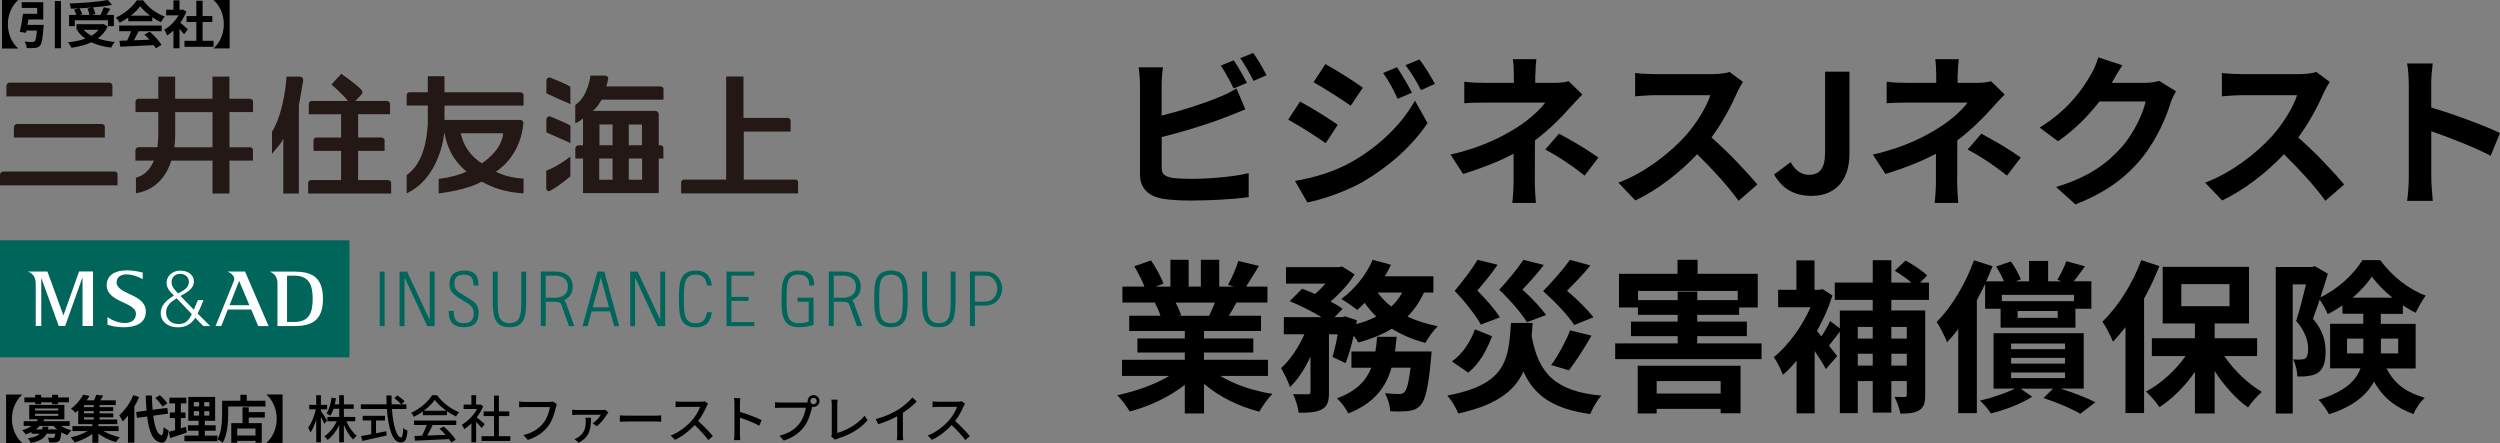 <?xml version="1.0" encoding="UTF-8"?>
<svg id="b" data-name="レイヤー 2" xmlns="http://www.w3.org/2000/svg" viewBox="0 0 486.43 86.19" width="486.43" height="86.19">
  <rect x="0" y="0" width="486.43" height="86.19" fill="#808080" stroke="none"/>
  <g id="c" data-name="レイヤー 2">
    <path d="M70.41,17.63c.16.26.15.49-.04.7-.42.5-1.23,1.31-1.23,1.31h6.1c.32,0,.65.26.65.54v2.04h-6.21v4.53h4.51c.32,0,.64.23.64.55v2.05h-5.15v5.69h5.79c.32,0,.64.26.64.53v2.09h-16.15v-2.05c0-.3.23-.57.48-.57h5.93v-5.69h-5.37v-2.03c0-.27.22-.56.46-.56h4.91v-4.53h-6.29v-1.98c0-.31.22-.61.53-.61h7.1c-1.21-1.49-3.22-3.2-3.22-3.2l1.91-2.08c2.41,1.7,3.2,2.39,3.85,3.04.07.08.17.22.17.22M58.97,15.82c-.1.66-.44,2.62-.82,4.72v17.11h-3.03v-10.67c-.52,1.13-1.28,1.78-2.2,2.95v-4.26c2.5-4.09,2.83-10.76,2.83-10.76h2.61c.37,0,.71.23.61.92M20.39,24.58v2.18H2.7v-1.95c0-.4.3-.68.64-.68h16.47c.27,0,.57.22.57.45M22.87,33.87v2.19H0v-2.04c0-.37.28-.64.63-.64h21.68c.29,0,.56.22.56.49M1.25,16.71c0-.32.29-.63.56-.63h19.45c.32,0,.61.26.61.54v2.14H1.25v-2.05ZM155.28,35.47v2.16h-22.75v-2.1c0-.3.24-.58.49-.58h8.27V14.88h3.37v8.07h8.64c.27,0,.53.23.53.46v2.19h-9.11v9.34h10.01c.32,0,.56.21.56.52M41.34,28.65h-7.42c.19-1.37.17-2.34.17-2.34v-4.49h7.26v6.84ZM49.24,21.81v-1.98c0-.31-.25-.62-.61-.62h-3.99v-4.31h-3.3v4.31h-7.26v-4.31h-3.28v4.31h-3.94c-.24,0-.49.29-.49.57v2.03h4.43v3.57s.06,1.48-.17,3.26h-3.66c-.32,0-.62.27-.62.66v1.95h3.59c-.63,1.52-1.69,2.87-3.49,3.32v3.03c4.11-.65,6.01-3.64,6.9-6.35h8v6.4h3.3v-6.4h4.57v-2.11c0-.27-.27-.49-.55-.49h-4.02v-6.84h4.59ZM116.59,30.85h2.6v4.12h-2.6v-4.12ZM116.64,24.22h2.55v4.05h-2.55v-4.05ZM122.34,30.85h2.59v4.12s-2.59,0-2.59,0v-4.11ZM122.34,24.23h2.57v4.04h-2.57v-4.04ZM117.07,19.39h12.03v-2.1c0-.27-.31-.48-.63-.48h-10.5c.19-.59.33-1.15.37-1.58.03-.28-.31-.52-.65-.52h-2.8s-.47,4.11-2.96,5.7v3.6c.75-.37,1.18-.64,1.51-.98v5.24h-.86c-.39,0-.64.3-.64.67v1.9h1.5v6.73h14.73v-6.73h.91v-2.09c-.02-.23-.26-.49-.54-.49h-.37v-6.06c0-.32-.29-.63-.69-.63h-12.15c.82-.6,1.3-1.47,1.75-2.19M106.28,36.7v-3.49s1.93-.61,4.7-2.74v3.85c-1.91,1.6-3.17,2.39-3.97,2.82-.37.23-.73-.23-.73-.44M110.99,24.43v3.42c-.7-.4-1.12-.47-4.68-2.11v-2.47c0-.37.35-.7.67-.64,1.06.42,3.1,1.28,4,1.8M110.98,16.87v3.42c-.7-.41-1.12-.47-4.67-2.13v-2.46c0-.42.41-.72.72-.62,1.06.42,3.06,1.24,3.95,1.79M97.89,25.93s.08,2.98-4.13,5.85c-3.32-2.14-3.87-4.93-4.12-5.85h8.25ZM101.87,20.54v-2.02c0-.3-.27-.57-.62-.57h-14.77v-3.13h-3.24v3.13h-3.59c-.26,0-.52.25-.52.58v2h4.11v3.69c-.21,2.93-.83,7.55-4.11,9.84v3.56c5.27-2.46,6.99-8.64,7.32-11.85.3,1.29.78,4.67,4.33,7.62-1.56.7-3.07,1.11-5.42,1.42v2.82c3.3-.41,6.33-1.18,8.4-2.29,2.16,1.22,4.53,2.05,8.11,2.29v-2.87c-2.51-.21-3.73-.58-5.38-1.33,4.51-3.1,5.25-7.91,5.34-9.53.02-.31-.3-.57-.65-.57h-14.69v-2.78h15.39" style="fill: #231815;"/>
    <path d="M142.32,53.64v4.12h3.34v.79h-3.34v4.11h4.44v.8h-5.39v-10.61h5.39v.79h-4.44ZM74.84,52.84h-.96v10.61h.96v-10.61ZM78.71,63.45v-9.38l.03-.03,4.39,9.42h1.44v-10.61h-.96v9.29l-.03.03-4.37-9.31h-1.46v10.61h.95ZM123.57,63.45v-9.38l.02-.03,4.38,9.42h1.45v-10.61h-.95v9.29l-.03.03-4.36-9.31h-1.46v10.61h.96ZM93.1,55.53c0-1.53-.47-2.89-2.71-2.89-1.76,0-2.93.76-2.92,2.6.02,1.06.1,1.69,2.19,2.96,1.55.94,2.52,1.35,2.52,2.79,0,1.22-.61,1.88-1.86,1.88-1.92,0-2.02-1.22-2.02-2.39h-.98c-.09,2.07.85,3.19,2.95,3.19,1.88,0,2.86-.93,2.86-2.82,0-2.05-1.35-2.34-2.68-3.27-1.22-.87-2.03-.91-2.03-2.49,0-1.25.73-1.64,1.9-1.64,1.46,0,1.79.79,1.81,2.1h.97ZM173.36,52.64c3.22,0,3.25,2.64,3.25,5.51s-.03,5.52-3.25,5.52-3.25-2.65-3.25-5.52.03-5.51,3.25-5.51M173.36,62.88c2.27,0,2.3-1.9,2.3-4.72s-.03-4.72-2.3-4.72-2.29,1.89-2.29,4.72.02,4.72,2.29,4.72M157.36,62.56c-.51.19-1.2.31-2.02.31-2.33,0-2.29-2.05-2.29-4.72s-.03-4.72,2.29-4.72c1.51,0,2.12.73,2.12,2.13h.95c.05-2.05-1.01-2.92-3.08-2.92-3.5,0-3.25,3.45-3.25,5.51s-.25,5.52,3.25,5.52c1.02,0,2.02-.15,2.97-.44v-5.31h-3.13v.79h2.18v3.86ZM101.43,52.84v5.31h0c0,2.83-.02,4.72-2.3,4.72s-2.29-1.9-2.29-4.72v-5.31h-.96v5.31h0c0,2.87.03,5.52,3.25,5.52s3.25-2.65,3.25-5.52v-5.31h-.96ZM184.97,52.84v5.31c0,2.83-.03,4.72-2.3,4.72s-2.29-1.9-2.29-4.72v-5.31h-.96v5.31c0,2.87.03,5.52,3.25,5.52s3.25-2.65,3.25-5.52v-5.31h-.95ZM195,56.15c0,.57-.15,1.48-.94,2.35-.78.86-1.72.96-2.71.96h-1.66v3.99h-.96v-10.62h2.62c1,0,1.93.1,2.71.96.8.88.94,1.78.94,2.35M194.04,56.15c0-.54-.15-1.21-.67-1.81-.44-.5-.94-.72-2.03-.72h-1.66v5.07h1.66c1.09,0,1.59-.22,2.03-.72.52-.59.67-1.26.67-1.81M111.73,63.46h-1.01l-1.45-4.05c-.13-.39-.38-.66-1.1-.69-.18,0-1.98,0-1.98,0v4.73h-.96v-10.62h2.8c2.1,0,3.41,1.13,3.41,2.94,0,1.25-.61,2.17-1.68,2.62.18.19.31.42.41.7l1.56,4.36ZM108.03,57.93c.91,0,2.46-.35,2.46-2.15s-1.55-2.14-2.46-2.14h-1.85v4.29h1.85ZM167.77,63.46h-1.01l-1.46-4.05c-.13-.39-.37-.66-1.1-.69-.18,0-1.98,0-1.98,0v4.73h-.95v-10.62h2.8c2.1,0,3.41,1.13,3.41,2.94,0,1.25-.61,2.17-1.68,2.62.17.19.31.42.4.7l1.57,4.36ZM164.07,57.93c.91,0,2.46-.35,2.46-2.15s-1.55-2.14-2.46-2.14h-1.85v4.29h1.85ZM137.55,60.74c-.19,1.33-.72,2.14-2.19,2.14-2.27,0-2.29-1.9-2.29-4.72s.03-4.72,2.29-4.72c1.47,0,2,.8,2.19,2.12h.95c-.23-1.69-.95-2.91-3.14-2.91-3.22,0-3.25,2.64-3.25,5.51s.03,5.52,3.25,5.52c2.2,0,2.91-1.24,3.15-2.93h-.95ZM117.58,52.84l2.89,10.61h-.98l-.78-2.86h-3.6l-.78,2.86h-.98l2.89-10.61h1.35ZM118.49,59.8l-1.58-5.82-1.58,5.82h3.16Z" style="fill: #00655a;"/>
    <rect x="0" y="46.76" width="67.99" height="22.76" style="fill: #00655a;"/>
    <path d="M12.36,61.34h-.03l-3.1-8.51h-3.75v.03c.92.36,1.47,1.09,1.47,2.29v8.28h1.08v-9.28h.03l3.37,9.28h1.25l3.34-9.38h.04v9.38h2.04v-10.61h-2.71l-3.03,8.51ZM22.69,54.9c0-1.07.94-1.48,1.79-1.51,1.22-.03,2.48.49,3.29.92v-1.29c-.37-.08-1.72-.42-3.07-.42-2.39,0-3.88,1-3.94,2.76-.12,3.55,5.69,3.32,5.69,5.7,0,1.15-.84,1.79-2.19,1.79-1.22,0-2.48-.55-3.35-1.15v1.45c.37.19,1.72.53,3.07.53,2.41,0,4.44-.77,4.39-3.14-.07-3.44-5.69-3.19-5.69-5.64M38.45,61.01c.23-.48.67-1.37,1.15-2.61h-1.1s-.41.98-.79,1.86c-.99-1-1.94-1.98-2.59-2.67,1.05-.61,2.61-1.3,2.61-2.87,0-.98-.86-2.11-2.78-2.06-1.43.04-2.45,1.04-2.53,2.21-.06.93.38,1.55.93,2.13.1.1.27.28.5.52-1.6.92-2.53,1.97-2.58,3.31-.05,1.57,1.21,2.86,3.39,2.86,1.49,0,2.59-.67,3.34-1.85.89.93,1.55,1.6,1.55,1.6h1.35c-.67-.64-1.55-1.52-2.45-2.43M33.38,54.81c.04-.85.65-1.52,1.65-1.53.97-.01,1.72.62,1.72,1.53,0,1.09-.78,1.61-2.1,2.28-.07-.07-.13-.14-.19-.2-.71-.77-1.11-1.26-1.08-2.08M37.24,61.27c-.57,1.1-1.13,1.78-2.49,1.78-1.52,0-2.49-.99-2.43-2.38.05-1.28,1.07-2.03,2.05-2.63.81.85,1.95,2.03,2.95,3.07-.02.06-.05.11-.07.15M57.09,52.84h-4.56v.03c.92.36,1.46,1.09,1.46,2.29v8.29h3.09c3.33,0,5.76-.84,5.76-5.31s-2.45-5.3-5.76-5.3M57.27,62.64h-1.42v-9h1.42c2.78,0,3.57,1.68,3.57,4.5s-.78,4.5-3.57,4.5M44.32,52.84v.03c.79.3,1.47,1.03,1.21,1.73-.24.65-3.6,8.85-3.6,8.85h1.12l1.28-3.22h4.55l1.36,3.22h2.02l-4.58-10.61h-3.37ZM44.66,59.38l1.87-4.72,1.99,4.72h-3.86Z" style="fill: #fff;"/>
    <g>
      <path d="M1.53,4.72c0,2.05.89,3.73,1.98,4.67v.05H.39V0h3.12v.05c-1.09.94-1.98,2.62-1.98,4.67Z"/>
      <path d="M8.5,4.84s0,.33-.04.49c-.16,2.21-.34,3.18-.69,3.57-.28.3-.56.39-.99.43-.35.04-.96.04-1.57.02-.03-.38-.21-.9-.44-1.25.6.06,1.24.07,1.51.07.2,0,.32-.02.45-.12.21-.17.34-.8.45-2.11h-2.03c-.03.16-.06.31-.09.45l-1.2-.19c.23-.94.48-2.37.61-3.52h2.77v-1.14h-3.01V.43h4.19v3.36h-2.9c-.05.35-.11.71-.17,1.05h3.15ZM11.86.2v9.19h-1.19V.2h1.19Z"/>
      <path d="M20.95,5.15c-.45.98-1.11,1.74-1.92,2.33.96.34,2.08.57,3.31.68-.25.27-.57.79-.73,1.11-1.45-.18-2.74-.52-3.82-1.05-1.15.55-2.48.88-3.89,1.07-.12-.28-.45-.81-.7-1.05,1.25-.13,2.41-.36,3.4-.73-.61-.43-1.14-.96-1.58-1.57l.33-.14h-.47v-1.09h5.05l.22-.05.8.49ZM14.55,5.08h-1.11v-2.17h1.43c-.1-.31-.29-.71-.47-1.03l.89-.25c-.5.03-1.01.05-1.49.06-.02-.3-.16-.75-.27-1.01,2.63-.09,5.64-.33,7.46-.68l.8.96c-1.08.2-2.37.36-3.7.48.2.4.39.93.45,1.29l-.74.18h1.74c.24-.46.5-1.05.65-1.5l1.27.3c-.23.42-.49.83-.72,1.2h1.42v2.17h-1.16v-1.14h-6.45v1.14ZM18.02,1.44c-.84.08-1.71.14-2.56.18.23.37.46.82.56,1.14l-.52.15h1.91c-.06-.35-.21-.85-.38-1.24l.99-.23ZM16.28,5.8c.41.45.92.83,1.52,1.16.53-.32,1-.7,1.36-1.16h-2.88Z"/>
      <path d="M24.96,3.41c-.53.38-1.11.72-1.69,1-.14-.29-.45-.74-.7-1,1.7-.75,3.29-2.17,4.04-3.35h1.24c1.06,1.47,2.65,2.61,4.23,3.17-.3.31-.56.74-.77,1.09-.55-.26-1.13-.59-1.68-.97v.79h-4.67v-.73ZM23.19,4.97h8.27v1.1h-4.48c-.29.59-.62,1.21-.92,1.77.96-.03,1.99-.07,3.01-.11-.31-.36-.65-.72-.98-1.02l1.05-.55c.89.78,1.82,1.82,2.29,2.57l-1.11.67c-.1-.19-.24-.4-.4-.62-2.35.13-4.82.23-6.52.31l-.16-1.16,1.51-.05c.27-.56.55-1.22.76-1.81h-2.32v-1.1ZM29.2,3.05c-.77-.58-1.46-1.23-1.92-1.85-.43.61-1.07,1.26-1.83,1.85h3.75Z"/>
      <path d="M35.82,6.67c-.21-.28-.55-.68-.89-1.05v3.77h-1.18v-3.45c-.4.37-.82.7-1.24.96-.1-.32-.38-.9-.56-1.13,1.09-.59,2.14-1.64,2.79-2.79h-2.41v-1.08h1.42V.06h1.18v1.84h.45l.21-.05.67.43c-.3.76-.7,1.48-1.18,2.14.48.39,1.25,1.08,1.46,1.28l-.72.97ZM41.55,7.94v1.16h-5.66v-1.16h2.31v-3.66h-1.9v-1.15h1.9V.14h1.22v2.99h1.89v1.15h-1.89v3.66h2.13Z"/>
      <path d="M41.57,9.43v-.05c1.09-.94,1.98-2.62,1.98-4.67s-.89-3.73-1.98-4.67v-.05h3.12v9.43h-3.12Z"/>
    </g>
    <g>
      <path d="M2.32,81.48c0,2.05.89,3.73,1.98,4.67v.05H1.18v-9.43h3.12v.05c-1.09.94-1.98,2.62-1.98,4.67Z"/>
      <path d="M11.87,82.88c.57.36,1.29.67,2.03.84-.25.23-.59.65-.76.95-.41-.14-.83-.33-1.21-.56-.09.97-.21,1.45-.43,1.68-.21.19-.44.26-.73.29-.26.03-.72.02-1.2,0-.02-.29-.13-.68-.29-.93.4.04.79.05.96.05.15,0,.24-.02.32-.09.09-.09.16-.3.21-.72h-1.71c-.42.87-1.26,1.44-3.07,1.8-.1-.28-.37-.69-.57-.91,1.23-.19,1.92-.48,2.31-.89h-1.6v-.34c-.35.18-.74.35-1.15.5-.12-.27-.45-.67-.68-.84.77-.23,1.38-.51,1.87-.84h-1.56v-.92h2.55c.09-.12.17-.24.24-.36h-1.71v-2.82h6.84v2.82h-3.9c-.06.12-.12.24-.19.36h5.12v.92h-1.69ZM6.84,78.28h-2.1v-.94h2.1v-.52h1.16v.52h2.14v-.52h1.17v.52h2.11v.94h-2.11v.35h-1.17v-.35h-2.14v.35h-1.16v-.35ZM6.83,79.86h4.5v-.39h-4.5v.39ZM6.83,80.91h4.5v-.4h-4.5v.4ZM9.43,83.03c-.02.18-.05.35-.09.52h1.78c-.26-.21-.49-.43-.7-.67h-2.68c-.23.24-.48.46-.78.67h1.23c.04-.16.07-.33.1-.52h1.14Z"/>
      <path d="M20.11,83.87c.9.52,2.1.97,3.2,1.21-.25.23-.58.67-.74.95-1.17-.32-2.44-.92-3.43-1.64v1.75h-1.17v-1.71c-.99.72-2.28,1.33-3.45,1.65-.18-.29-.51-.73-.76-.98,1.14-.24,2.38-.7,3.31-1.23h-2.98v-.95h3.88v-.39h-2.75v-2.7c-.18.17-.37.33-.57.49-.19-.27-.58-.63-.84-.8,1.11-.8,1.92-1.85,2.37-2.72l1.23.23c-.16.29-.34.57-.54.86h1.42c.17-.36.34-.76.44-1.08l1.34.16c-.17.32-.36.64-.54.92h2.99v.92h-3.14v.41h2.65v.78h-2.65v.42h2.66v.78h-2.66v.43h3.43v.9h-3.67v.39h3.93v.95h-2.96ZM18.24,78.81h-1.89v.41h1.89v-.41ZM18.24,80h-1.89v.42h1.89v-.42ZM16.35,81.63h1.89v-.43h-1.89v.43Z"/>
      <path d="M27.07,77.26c-.26.61-.57,1.23-.93,1.84v7.03h-1.24v-5.25c-.34.42-.68.8-1.04,1.12-.11-.28-.45-.92-.66-1.21,1.08-.92,2.13-2.39,2.73-3.9l1.14.37ZM29.81,80.88c.28,2.22.81,3.7,1.61,3.8.23.02.35-.48.43-1.59.22.26.75.56.97.68-.25,1.93-.79,2.39-1.35,2.36-1.69-.16-2.48-2.04-2.84-5.09l-1.97.27-.17-1.15,2.02-.27c-.07-.9-.13-1.88-.16-2.93h1.21c.02.98.06,1.92.13,2.77l2.85-.37.17,1.12-2.9.4ZM31.6,79.11c-.25-.47-.85-1.17-1.37-1.68l.89-.55c.53.48,1.15,1.14,1.44,1.61l-.96.62Z"/>
      <path d="M36.37,84.15c-1.1.39-2.3.77-3.26,1.08l-.27-1.21c.35-.09.76-.2,1.22-.33v-2.35h-1.01v-1.09h1.01v-1.76h-1.1v-1.11h3.3v1.11h-1.07v1.76h.9v1.09h-.9v2c.33-.1.66-.2.98-.31l.2,1.12ZM42.31,84.76v1.08h-6.43v-1.08h2.76v-.95h-2.07v-1.07h2.07v-.86h-2v-4.65h5.22v4.65h-2.01v.86h2.12v1.07h-2.12v.95h2.46ZM37.71,79.08h1.03v-.84h-1.03v.84ZM37.71,80.87h1.03v-.86h-1.03v.86ZM40.73,78.24h-.99v.84h.99v-.84ZM40.73,80.01h-.99v.86h.99v-.86Z"/>
      <path d="M51.65,77.97v1.13h-7.25v1.39c0,1.61-.15,4.08-1.05,5.64-.22-.2-.75-.54-1.03-.67.82-1.43.89-3.53.89-4.97v-2.52h3.56v-1.15h1.24v1.15h3.64ZM48.4,80.19h3.12v1.05h-3.12v1.09h2.53v3.81h-1.22v-.36h-3.55v.37h-1.16v-3.82h2.19v-3.08h1.21v.94ZM49.71,83.38h-3.55v1.36h3.55v-1.36Z"/>
      <path d="M51.86,86.19v-.05c1.09-.94,1.98-2.62,1.98-4.67s-.89-3.73-1.98-4.67v-.05h3.12v9.43h-3.12Z"/>
    </g>
    <g>
      <path d="M63.1,82.47c-.13-.33-.41-.87-.66-1.37v4.97h-.91v-4.41c-.31.98-.71,1.89-1.12,2.49-.09-.26-.3-.67-.46-.92.63-.79,1.22-2.3,1.51-3.59h-1.29v-.86h1.36v-1.88h.91v1.88h1.21v.86h-1.21v.31c.27.37,1.03,1.57,1.21,1.87l-.55.65ZM67.4,81.97c.47,1.11,1.23,2.2,2,2.82-.22.17-.52.49-.68.73-.67-.65-1.33-1.73-1.81-2.84v3.39h-.91v-3.32c-.59,1.17-1.39,2.22-2.27,2.85-.14-.23-.42-.55-.62-.72.95-.6,1.86-1.72,2.41-2.91h-1.81v-.85h2.29v-1.58h-1.11c-.17.52-.38.98-.62,1.35-.16-.13-.54-.37-.74-.47.51-.74.82-1.89.98-3.05l.86.14c-.06.41-.14.8-.23,1.18h.86v-1.79h.91v1.79h1.91v.85h-1.91v1.58h2.21v.85h-1.72Z"/>
      <path d="M76.26,79.58c.22,3.15.92,5.53,1.79,5.53.24,0,.36-.54.42-1.84.21.22.56.44.82.53-.16,1.8-.49,2.29-1.32,2.29-1.65,0-2.44-2.91-2.69-6.51h-5.07v-.91h5.01c-.02-.57-.04-1.15-.04-1.73h1c0,.58,0,1.17.02,1.73h2.87v.91h-2.81ZM73.16,84.3c.66-.12,1.34-.26,2.01-.4l.07.84c-1.66.38-3.45.77-4.73,1.05l-.27-.94c.54-.09,1.23-.22,1.99-.36v-2.68h-1.66v-.9h4.34v.9h-1.75v2.49ZM77.32,76.94c.49.32,1.1.81,1.39,1.15l-.65.58c-.28-.35-.86-.87-1.35-1.22l.61-.51Z"/>
      <path d="M82.28,80.06c-.55.39-1.14.75-1.74,1.04-.1-.21-.35-.56-.55-.76,1.71-.78,3.34-2.22,4.09-3.44h.96c1.06,1.47,2.72,2.69,4.28,3.3-.22.23-.43.56-.59.84-.58-.28-1.19-.63-1.77-1.04v.78h-4.68v-.72ZM80.56,81.82h8.21v.87h-4.58c-.33.67-.7,1.42-1.06,2.06,1.11-.04,2.35-.09,3.57-.14-.37-.42-.77-.84-1.16-1.19l.8-.43c.91.77,1.86,1.83,2.32,2.57l-.85.53c-.11-.19-.26-.41-.44-.65-2.38.12-4.92.23-6.62.3l-.12-.91,1.48-.05c.33-.62.69-1.42.93-2.09h-2.48v-.87ZM86.84,79.92c-.9-.64-1.72-1.39-2.25-2.12-.48.7-1.24,1.45-2.13,2.12h4.38Z"/>
      <path d="M93.73,83.27c-.23-.29-.68-.77-1.09-1.18v3.98h-.92v-3.69c-.45.44-.93.82-1.4,1.12-.09-.24-.32-.68-.46-.86,1.14-.65,2.29-1.81,2.97-3.06h-2.62v-.85h1.51v-1.84h.92v1.84h.69l.16-.03.52.35c-.3.76-.74,1.49-1.24,2.15.47.38,1.3,1.1,1.53,1.31l-.57.76ZM99.3,84.87v.92h-5.6v-.92h2.42v-3.92h-2.02v-.9h2.02v-3.08h.95v3.08h2.02v.9h-2.02v3.92h2.23Z"/>
      <path d="M108.17,79.21c-.22,1.02-.68,2.61-1.49,3.67-.91,1.19-2.16,2.14-3.98,2.71l-.86-.94c1.96-.48,3.09-1.33,3.91-2.38.69-.87,1.12-2.15,1.25-3.07h-4.91c-.43,0-.83.02-1.08.04v-1.12c.28.04.75.08,1.08.08h4.85c.17,0,.42,0,.64-.07l.77.5c-.08.16-.13.38-.18.58Z"/>
      <path d="M118.13,80.58c-.31.51-1.19,1.77-2.01,2.35l-.81-.55c.65-.41,1.34-1.22,1.6-1.68h-4.58c-.32,0-.65.01-.99.04v-1.03c.3.04.67.07.99.07h4.81c.18,0,.52-.02.66-.05l.58.53c-.08.08-.19.24-.25.32ZM112.63,86.14l-.86-.69c.24-.09.48-.2.75-.38,1.25-.85,1.45-1.85,1.45-3.14,0-.22-.03-.44-.07-.65h1.1c-.04,2.02-.15,3.64-2.37,4.86Z"/>
      <path d="M122.09,80.88h5.44c.48,0,.87-.04,1.12-.06v1.24c-.22,0-.68-.05-1.12-.05h-5.44c-.55,0-1.15.02-1.49.05v-1.24c.33.02.95.06,1.49.06Z"/>
      <path d="M137.48,79.07c-.35.82-.94,1.95-1.64,2.85,1.03.88,2.24,2.17,2.86,2.93l-.88.78c-.66-.9-1.66-2-2.65-2.92-1.07,1.14-2.42,2.21-3.85,2.88l-.81-.85c1.62-.62,3.12-1.82,4.11-2.93.68-.76,1.35-1.86,1.59-2.64h-3.67c-.39,0-.93.05-1.09.06v-1.13c.2.03.78.07,1.09.07h3.71c.37,0,.7-.04.87-.1l.65.48c-.07.1-.22.35-.29.52Z"/>
      <path d="M142.9,78.58c0-.32-.03-.78-.09-1.12h1.23c-.03.33-.07.77-.07,1.12v1.56c1.33.4,3.23,1.11,4.23,1.6l-.45,1.09c-1.05-.57-2.68-1.2-3.78-1.56v3.09c0,.31.03.92.08,1.28h-1.23c.05-.35.08-.89.08-1.28v-5.78Z"/>
      <path d="M158.29,76.88c.64,0,1.16.52,1.16,1.15s-.52,1.15-1.16,1.15c-.09,0-.18,0-.27-.03-.01.06-.03.13-.04.19-.23,1.02-.69,2.6-1.5,3.67-.91,1.18-2.16,2.14-3.97,2.71l-.86-.94c1.95-.48,3.08-1.34,3.91-2.38.68-.88,1.11-2.16,1.25-3.07h-4.92c-.42,0-.82.02-1.08.04v-1.12c.28.03.75.07,1.08.07h4.85c.12,0,.27,0,.43-.02-.02-.09-.03-.18-.03-.27,0-.63.51-1.15,1.15-1.15ZM158.29,78.65c.34,0,.63-.28.63-.62s-.29-.63-.63-.63-.62.29-.62.63.28.62.62.62Z"/>
      <path d="M161.84,84.37v-5.59c0-.32-.04-.78-.09-1.01h1.24c-.05.31-.08.67-.08,1v5.47c1.79-.48,4.06-1.78,5.32-3.36l.57.88c-1.33,1.63-3.4,2.84-5.83,3.59-.12.04-.31.09-.5.21l-.74-.63c.1-.2.11-.35.11-.56Z"/>
      <path d="M174.75,79.71c1.04-.64,2.1-1.57,2.78-2.38l.84.8c-.76.77-1.7,1.54-2.69,2.19v4.15c0,.41.02.96.07,1.18h-1.24c.03-.22.06-.77.06-1.18v-3.48c-1.05.57-2.37,1.15-3.69,1.55l-.49-.99c1.75-.47,3.25-1.15,4.36-1.84Z"/>
      <path d="M187.48,79.07c-.35.82-.94,1.95-1.64,2.85,1.03.88,2.24,2.17,2.86,2.93l-.88.78c-.66-.9-1.66-2-2.65-2.92-1.07,1.14-2.42,2.21-3.85,2.88l-.81-.85c1.62-.62,3.12-1.82,4.11-2.93.68-.76,1.35-1.86,1.59-2.64h-3.67c-.39,0-.93.05-1.09.06v-1.13c.2.03.78.07,1.09.07h3.71c.37,0,.7-.04.87-.1l.65.48c-.07.1-.22.35-.29.52Z"/>
    </g>
    <g>
      <path d="M226.02,16.44v6.05c3.78-.93,8.22-2.34,11.07-3.55,1.15-.45,2.24-.96,3.49-1.73l1.73,4.06c-1.25.51-2.69,1.12-3.74,1.5-3.23,1.28-8.38,2.88-12.54,3.9v5.92c0,1.38.64,1.73,2.08,2.02.96.13,2.27.19,3.71.19,3.33,0,8.51-.42,11.14-1.12v4.67c-3.01.45-7.87.67-11.39.67-2.08,0-4-.13-5.38-.35-2.78-.51-4.38-2.05-4.38-4.8v-17.44c0-.7-.1-2.37-.26-3.33h4.74c-.16.96-.26,2.43-.26,3.33ZM242.62,16.12l-2.59,1.09c-.64-1.31-1.63-3.2-2.5-4.45l2.53-1.02c.8,1.18,1.95,3.2,2.56,4.38ZM246.43,14.65l-2.53,1.09c-.67-1.34-1.7-3.2-2.59-4.42l2.53-1.02c.86,1.18,2.05,3.23,2.59,4.35Z"/>
      <path d="M260.29,24.28l-2.34,3.58c-1.82-1.28-5.15-3.42-7.3-4.58l2.3-3.52c2.18,1.15,5.7,3.36,7.33,4.51ZM262.85,31.58c5.44-3.04,9.92-7.42,12.45-12l2.46,4.35c-2.94,4.45-7.49,8.48-12.7,11.52-3.26,1.82-7.87,3.42-10.69,3.94l-2.4-4.19c3.58-.61,7.42-1.7,10.88-3.62ZM265.18,17.05l-2.37,3.52c-1.79-1.25-5.12-3.39-7.23-4.58l2.3-3.52c2.11,1.15,5.63,3.39,7.3,4.58ZM274.72,18.04l-2.78,1.18c-.93-2.02-1.66-3.39-2.82-5.02l2.69-1.12c.9,1.34,2.18,3.49,2.91,4.96ZM279.2,16.32l-2.72,1.22c-1.02-2.02-1.82-3.26-3.01-4.86l2.72-1.12c.99,1.28,2.24,3.36,3.01,4.77Z"/>
      <path d="M298.72,14.46v1.66h3.84c.99,0,1.89-.1,2.66-.32l2.66,2.59c-.83.8-1.79,1.89-2.5,2.66-1.63,1.86-4.06,4.26-6.72,6.27,0,2.56-.03,6.05-.03,8.06,0,1.28.13,3.1.22,4.1h-4.61c.13-.9.26-2.82.26-4.1v-5.47c-2.94,1.57-6.37,2.88-9.82,3.94l-2.46-3.78c6.18-1.38,10.27-3.58,13.05-5.34,2.46-1.6,4.45-3.46,5.38-4.77h-11.58c-1.15,0-3.17.03-4.16.13v-4.19c1.22.19,2.98.22,4.1.22h5.54v-1.66c0-.99-.06-2.14-.19-2.94h4.58c-.1.77-.19,1.95-.19,2.94ZM300.67,29.08l2.66-3.07c2.94,1.6,4.61,2.53,7.68,4.64l-2.69,3.52c-2.78-2.21-4.86-3.55-7.65-5.09Z"/>
      <path d="M338.02,17.95c-1.09,2.5-2.88,5.92-5.02,8.8,3.17,2.75,7.04,6.85,8.93,9.15l-3.65,3.17c-2.08-2.88-5.06-6.14-8.06-9.06-3.39,3.58-7.65,6.91-12.03,8.99l-3.3-3.46c5.15-1.92,10.11-5.82,13.12-9.18,2.11-2.4,4.06-5.57,4.77-7.84h-10.85c-1.34,0-3.1.19-3.78.22v-4.54c.86.13,2.82.22,3.78.22h11.29c1.38,0,2.66-.19,3.3-.42l2.62,1.95c-.26.35-.83,1.34-1.12,1.98Z"/>
      <path d="M345.19,33.95l3.23-2.4c.93,1.73,2.18,2.46,3.52,2.46,2.08,0,3.17-1.12,3.17-4.38v-15.68h4.74v16.06c0,4.45-2.24,8.1-7.33,8.1-3.46,0-5.76-1.41-7.33-4.16Z"/>
      <path d="M380.9,14.46v1.66h3.84c.99,0,1.89-.1,2.66-.32l2.66,2.59c-.83.8-1.79,1.89-2.5,2.66-1.63,1.86-4.06,4.26-6.72,6.27,0,2.56-.03,6.05-.03,8.06,0,1.28.13,3.1.22,4.1h-4.61c.13-.9.26-2.82.26-4.1v-5.47c-2.94,1.57-6.37,2.88-9.82,3.94l-2.46-3.78c6.18-1.38,10.27-3.58,13.05-5.34,2.46-1.6,4.45-3.46,5.38-4.77h-11.58c-1.15,0-3.17.03-4.16.13v-4.19c1.22.19,2.98.22,4.1.22h5.54v-1.66c0-.99-.06-2.14-.19-2.94h4.58c-.1.77-.19,1.95-.19,2.94ZM382.85,29.08l2.66-3.07c2.94,1.6,4.61,2.53,7.68,4.64l-2.69,3.52c-2.78-2.21-4.86-3.55-7.65-5.09Z"/>
      <path d="M411.01,15.96c-.03.06-.06.1-.1.16h6.43c.99,0,2.05-.16,2.78-.38l3.26,2.02c-.35.61-.8,1.5-1.06,2.3-.86,2.85-2.69,7.1-5.57,10.69-3.04,3.71-6.91,6.66-12.93,9.02l-3.78-3.39c6.56-1.95,10.11-4.74,12.9-7.9,2.18-2.5,4.03-6.34,4.54-8.74h-8.99c-2.14,2.78-4.93,5.6-8.06,7.74l-3.58-2.66c5.6-3.42,8.38-7.55,9.98-10.3.48-.8,1.15-2.27,1.44-3.36l4.67,1.54c-.74,1.12-1.57,2.56-1.95,3.26Z"/>
      <path d="M452.19,17.95c-1.09,2.5-2.88,5.92-5.02,8.8,3.17,2.75,7.04,6.85,8.93,9.15l-3.65,3.17c-2.08-2.88-5.06-6.14-8.06-9.06-3.39,3.58-7.65,6.91-12.03,8.99l-3.3-3.46c5.15-1.92,10.11-5.82,13.12-9.18,2.11-2.4,4.06-5.57,4.77-7.84h-10.85c-1.34,0-3.1.19-3.78.22v-4.54c.86.13,2.82.22,3.78.22h11.29c1.38,0,2.66-.19,3.3-.42l2.62,1.95c-.26.35-.83,1.34-1.12,1.98Z"/>
      <path d="M468.67,16.19c0-1.12-.1-2.72-.32-3.84h4.99c-.13,1.12-.29,2.53-.29,3.84v4.74c4.29,1.25,10.43,3.52,13.38,4.96l-1.82,4.42c-3.3-1.73-8.1-3.58-11.55-4.77v9.06c0,.93.16,3.17.29,4.48h-4.99c.19-1.28.32-3.2.32-4.48v-18.4Z"/>
      <path d="M237.44,73.15c2.72,1.66,6.43,2.91,10.14,3.49-.86.83-1.98,2.43-2.56,3.46-3.94-.99-7.81-2.91-10.75-5.41v5.76h-3.74v-5.57c-2.98,2.34-6.91,4.19-10.72,5.18-.54-.93-1.63-2.4-2.43-3.17,3.58-.74,7.36-2.08,10.11-3.74h-9.18v-3.14h12.22v-1.41h-9.22v-2.75h9.22v-1.44h-10.82v-2.98h6.08c-.26-.8-.67-1.76-1.09-2.5l.38-.06h-6.69v-3.1h4.29c-.45-1.22-1.28-2.75-1.98-3.97l3.26-1.12c.93,1.38,1.98,3.26,2.43,4.51l-1.57.58h2.91v-5.22h3.55v5.22h2.37v-5.22h3.58v5.22h2.85l-1.15-.35c.77-1.31,1.57-3.23,2.02-4.64l4,.96c-.9,1.47-1.76,2.91-2.5,4.03h4.16v3.1h-6.02c-.51.93-1.02,1.79-1.5,2.56h6.27v2.98h-11.1v1.44h9.6v2.75h-9.6v1.41h12.45v3.14h-9.28ZM228.74,58.88c.45.83.86,1.79,1.09,2.46l-.54.1h5.98c.38-.77.77-1.7,1.12-2.56h-7.65Z"/>
      <path d="M277.06,56.92c-.83,1.82-1.89,3.36-3.2,4.67,1.76.83,3.74,1.47,5.89,1.89-.83.77-1.89,2.27-2.4,3.23-2.43-.61-4.61-1.57-6.53-2.75-1.89,1.15-4.1,2.02-6.53,2.69-.19-.35-.51-.83-.9-1.34-.45,1.98-.99,3.9-1.57,5.34l-2.56-1.18c.35-1.18.74-2.78,1.02-4.42h-1.7v11.26c0,1.73-.26,2.75-1.38,3.33-1.09.61-2.53.67-4.51.67-.1-1.06-.61-2.59-1.09-3.62,1.18.03,2.46.03,2.88.03.38-.03.51-.1.51-.48v-6.85c-1.12,2.37-2.46,4.51-4,5.92-.32-1.09-1.15-2.66-1.73-3.68,1.76-1.57,3.42-4.06,4.54-6.59h-4v-3.33h7.33c-1.79-1.09-4.19-2.3-6.18-3.1l2.4-2.43c.77.29,1.66.64,2.53,1.02.7-.61,1.41-1.31,2.02-2.02h-7.68v-3.2h10.34l.58-.13,2.43,1.54c-1.09,1.79-2.88,3.74-4.67,5.28.93.48,1.73.96,2.34,1.41l-1.57,1.63h1.54l.51-.16,2.3.77-.13.74c1.41-.38,2.75-.86,3.9-1.47-.83-.8-1.6-1.7-2.27-2.66-.48.51-.96.96-1.44,1.38-.74-.61-2.21-1.63-3.1-2.14,2.5-1.79,4.86-4.67,6.11-7.62l3.55.96c-.35.77-.74,1.5-1.18,2.24h9.44v3.17h-1.86ZM278.56,68.38s-.06.99-.13,1.44c-.51,5.54-1.09,8-2.02,9.02-.7.74-1.38.99-2.34,1.12-.8.1-2.11.13-3.58.06-.03-1.06-.45-2.53-1.02-3.52,1.15.13,2.24.16,2.75.16.45,0,.7-.06,1.02-.35.45-.42.86-1.79,1.22-4.77h-3.71c-1.09,3.81-3.36,6.91-8.41,8.9-.42-.9-1.41-2.24-2.21-2.94,3.84-1.41,5.7-3.46,6.69-5.95h-3.87v-3.17h4.67c.16-.93.26-1.86.32-2.85h3.81c-.1.96-.19,1.92-.32,2.85h7.14ZM268.06,56.92c.7.99,1.6,1.92,2.65,2.72.86-.77,1.57-1.7,2.11-2.72h-4.77Z"/>
      <path d="M298.21,62.84c-.06.9-.13,1.73-.19,2.56,1.31,7.2,4.54,10.75,13.57,11.58-.8.83-1.73,2.5-2.18,3.58-7.17-.99-10.88-3.55-12.99-8.26-1.76,3.81-5.28,6.53-12.7,8.16-.35-1.06-1.34-2.62-2.11-3.49,11.33-2.18,11.93-6.72,12.38-14.14h4.22ZM290.31,65.43c-.99,2.59-2.4,5.31-4.64,7.07l-3.17-2.18c2.08-1.44,3.62-3.84,4.48-6.24l3.33,1.34ZM288.13,63.16c-.99-1.79-2.91-4.29-5.09-6.56,1.7-2.02,3.49-4.42,4.45-6.05l3.9.96c-1.25,1.89-2.66,3.49-3.94,5.02,1.7,1.73,3.49,3.74,4.38,5.22l-3.71,1.41ZM297.09,62.68c-1.06-1.73-3.1-4.13-5.38-6.3,1.79-1.95,3.68-4.26,4.7-5.82l3.97.99c-1.34,1.79-2.78,3.33-4.16,4.8,1.82,1.6,3.62,3.58,4.61,4.93l-3.74,1.41ZM306.3,63.23c-1.18-1.82-3.52-4.32-6.05-6.59,1.98-2.02,4.06-4.45,5.22-6.08l3.97,1.09c-1.44,1.82-3.07,3.42-4.54,4.93,1.98,1.66,4,3.68,5.15,5.15l-3.74,1.5ZM301.82,71.03c1.34-1.82,2.85-4.61,3.68-6.75l4.16,1.02c-1.41,2.5-3.07,5.02-4.38,6.75l-3.46-1.02Z"/>
      <path d="M342.75,66.81v3.07h-28.48v-3.07h12.16v-1.41h-9.09v-2.82h9.09v-1.31h-7.74v-1.44h-3.68v-6.56h11.39v-2.72h3.9v2.72h11.71v6.56h-3.62v1.44h-8.16v1.31h9.66v2.82h-9.66v1.41h12.51ZM318.66,71.16h20v9.25h-3.87v-.86h-12.45v.9h-3.68v-9.28ZM326.43,58.4v-1.66h3.81v1.66h7.87v-1.79h-19.39v1.79h7.71ZM322.34,74.14v2.43h12.45v-2.43h-12.45Z"/>
      <path d="M368,58.33v2.08h6.59v16.45c0,1.5-.26,2.4-1.18,2.98-.9.54-2.08.64-3.65.64-.16-.93-.67-2.4-1.15-3.26.83.03,1.7.03,1.98.03.32,0,.42-.1.42-.45v-2.66h-3.01v6.14h-3.62v-6.14h-2.91v6.24h-3.49v-15.87c-.74.96-1.47,1.95-2.11,2.75l1.6,2.02-2.21,2.53c-.48-.93-1.31-2.24-2.18-3.52v12.13h-3.52v-10.24c-.86,1.06-1.76,1.98-2.66,2.75-.35-.96-1.22-2.82-1.79-3.42,2.75-2.21,5.5-5.92,7.17-9.73h-6.3v-3.39h3.55v-5.73h3.52v5.73h.9l.67-.13,1.92,1.22c-.74,2.37-1.79,4.74-3.01,6.91.26.32.54.67.86,1.06.64-.96,1.31-2.11,1.7-2.98l1.89,1.41v-3.46h6.4v-2.08h-7.39v-3.36h7.39v-4.35h3.62v4.35h3.9c-.93-.8-2.18-1.66-3.23-2.3l2.08-1.98c1.44.77,3.33,1.98,4.22,2.91l-1.38,1.38h1.73v3.36h-7.33ZM361.47,63.61v2.27h2.91v-2.27h-2.91ZM364.38,71.13v-2.3h-2.91v2.3h2.91ZM368,63.61v2.27h3.01v-2.27h-3.01ZM371.01,71.13v-2.3h-3.01v2.3h3.01Z"/>
      <path d="M386.27,55.2c-.51,1.06-1.06,2.14-1.63,3.2v21.98h-3.62v-16.35c-.7.93-1.44,1.79-2.18,2.56-.35-.93-1.38-3.04-2.02-3.94,2.88-2.88,5.63-7.42,7.26-12l3.62,1.15c-.38.96-.8,1.95-1.25,2.94h3.46c-.38-.93-.93-2.02-1.54-2.88l2.88-.99c.8,1.06,1.57,2.53,1.95,3.49l-1.02.38h2.62v-3.97h3.71v3.97h2.62l-.83-.29c.61-1.02,1.38-2.56,1.76-3.62l3.62.99c-.77,1.09-1.54,2.08-2.18,2.91h3.42v5.34h-3.1v3.68h-14.56v-3.68h-3.01v-4.9ZM400.93,75.61c2.5.8,5.18,1.82,6.78,2.66l-2.94,2.24c-1.6-.96-4.45-2.18-7.17-3.07l1.86-1.82h-6.3l2.24,1.57c-2.18,1.41-5.34,2.59-8.03,3.26-.45-.77-1.41-1.86-2.11-2.5,2.37-.54,4.99-1.47,6.82-2.34h-4.19v-10.78h17.54v10.78h-4.48ZM389.5,57.37v1.22h14.05v-1.22h-14.05ZM391.3,67.93h10.5v-1.09h-10.5v1.09ZM391.3,70.75h10.5v-1.12h-10.5v1.12ZM391.3,73.56h10.5v-1.09h-10.5v1.09ZM400.38,60.51h-7.81v1.34h7.81v-1.34Z"/>
      <path d="M420.16,51.77c-.83,2.08-1.82,4.26-2.98,6.3v22.3h-3.62v-16.73c-.8,1.02-1.6,1.98-2.43,2.85-.35-.93-1.41-2.98-2.05-3.9,2.98-2.88,5.89-7.42,7.55-11.97l3.52,1.15ZM432.77,69.27c1.89,2.78,4.64,5.41,7.33,6.98-.86.74-2.08,2.08-2.69,3.04-2.34-1.66-4.67-4.26-6.5-7.1v8.26h-3.84v-8.1c-1.95,2.82-4.38,5.25-6.91,6.88-.58-.93-1.76-2.3-2.62-3.04,2.88-1.5,5.73-4.1,7.71-6.91h-6.56v-3.46h8.38v-2.88h-6.27v-11.01h16.8v11.01h-6.69v2.88h8.26v3.46h-6.4ZM424.42,59.58h9.38v-4.29h-9.38v4.29Z"/>
      <path d="M464.32,71.67c1.89,3.52,4.29,4.74,7.46,5.73-.86.8-1.76,2.05-2.18,3.17-3.2-1.22-5.73-2.85-7.68-6.34-1.38,2.56-3.97,4.86-8.77,6.37-.35-.77-1.41-2.21-2.02-2.82,5.15-1.57,7.29-3.74,8.16-6.11h-5.92v-8.67h6.46v-1.95h-4.06v-1.63c-.93.64-1.89,1.22-2.85,1.7-.35-.83-.99-1.98-1.57-2.82-.45,1.31-.9,2.62-1.31,3.71,2.05,2.43,2.46,4.54,2.46,6.4,0,2.02-.42,3.36-1.47,4.1-.51.35-1.15.54-1.86.64-.61.1-1.38.13-2.18.1,0-.93-.29-2.4-.83-3.33.61.06,1.09.06,1.47.03.35,0,.7-.06.93-.22.38-.29.54-.9.54-1.82,0-1.44-.48-3.36-2.33-5.47.67-2.05,1.38-4.9,1.92-7.1h-2.59v25.12h-3.3v-28.51h7.07l.54-.16,2.53,1.47c-.42,1.41-.93,3.01-1.44,4.58,3.39-1.57,6.59-4.61,8.16-7.23h3.46c2.21,3.04,5.54,5.7,8.86,6.91-.7.9-1.44,2.3-1.95,3.33-.8-.38-1.66-.9-2.5-1.44v1.66h-4.29v1.95h6.78v8.67h-5.73ZM459.81,68.76c.03-.29.03-.58.03-.86v-2.02h-3.17v2.88h3.14ZM465.5,57.92c-1.57-1.28-3.01-2.72-4-4.1-.9,1.34-2.21,2.78-3.74,4.1h7.74ZM463.26,65.88v2.88h3.36v-2.88h-3.36Z"/>
    </g>
  </g>
</svg>